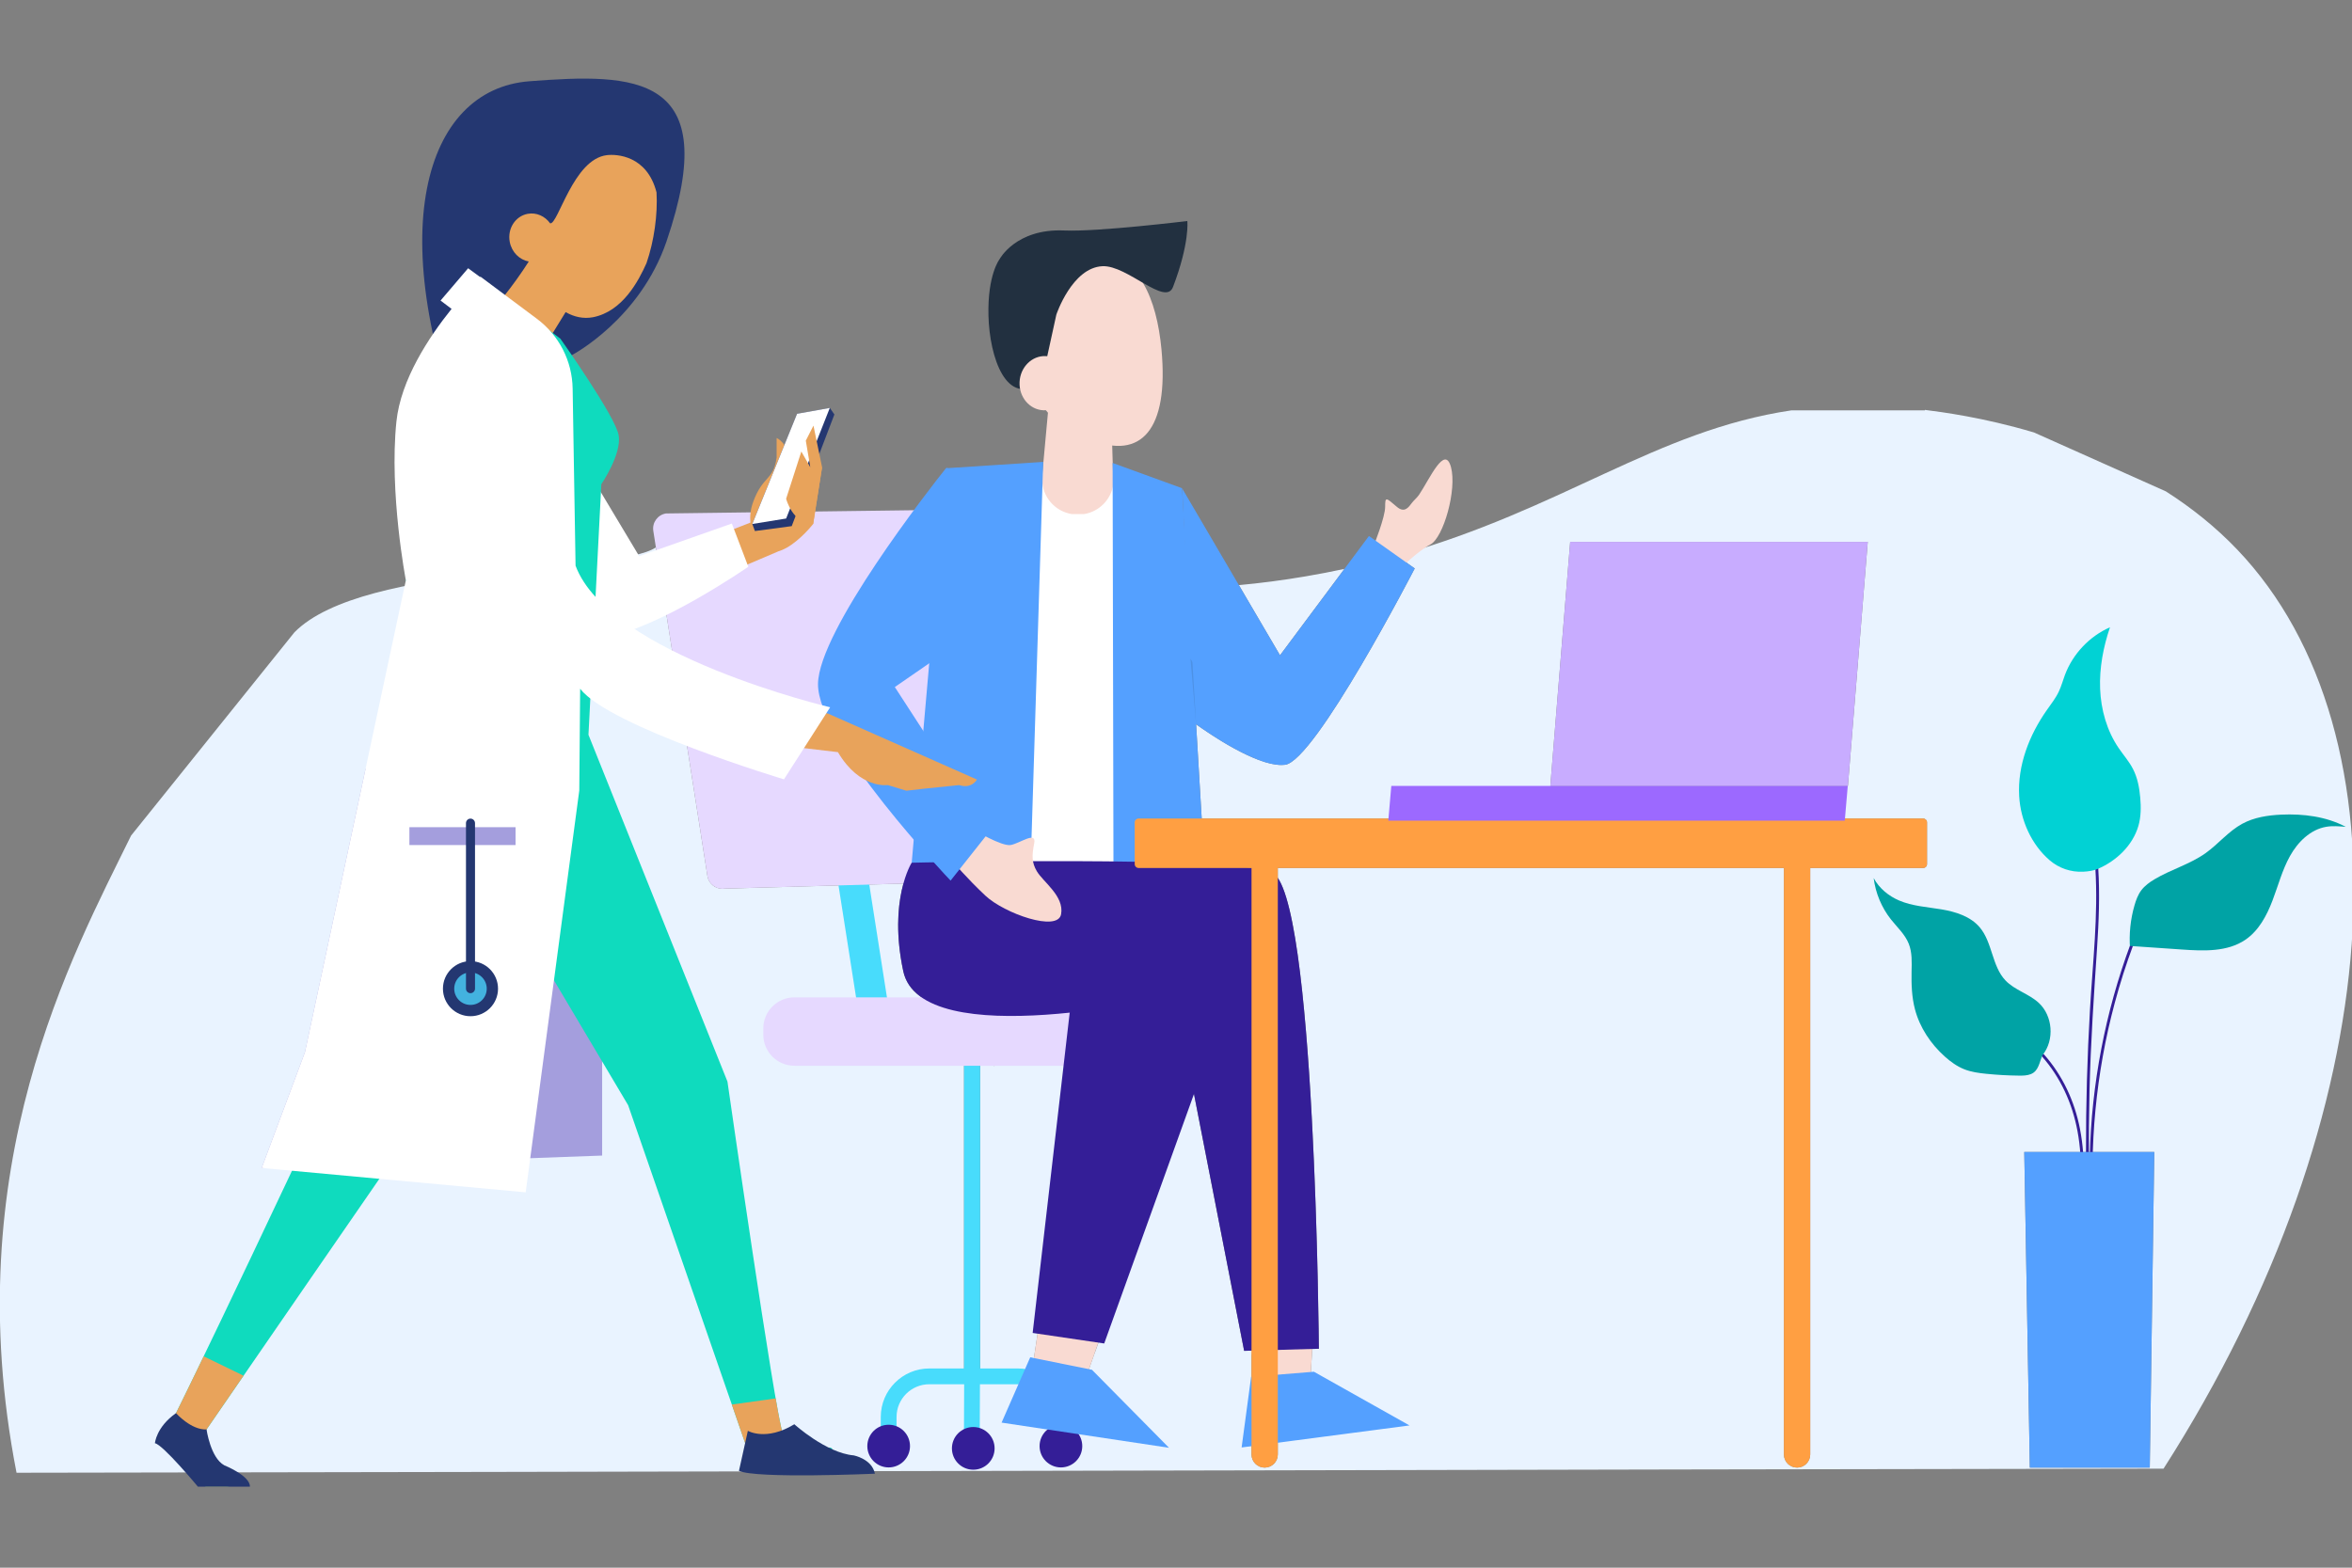 <?xml version="1.0" encoding="utf-8"?>
<!-- Generator: Adobe Illustrator 15.0.0, SVG Export Plug-In . SVG Version: 6.00 Build 0)  -->
<!DOCTYPE svg PUBLIC "-//W3C//DTD SVG 1.1//EN" "http://www.w3.org/Graphics/SVG/1.1/DTD/svg11.dtd">
<svg version="1.1" id="Layer_1" xmlns:serif="http://www.serif.com/"
	 xmlns="http://www.w3.org/2000/svg" xmlns:xlink="http://www.w3.org/1999/xlink" x="0px" y="0px" width="600px" height="400px"
	 viewBox="11.863 32.093 600 400" enable-background="new 11.863 32.093 600 400" xml:space="preserve">
<rect x="11.863" y="32.093" width="600" height="400" fill="#808080" stroke="none"/>
<g id="Layer1">
</g>
<g transform="matrix(0.272,0,0,0.272,66.085,-55.138)">
	<path fill="#E9F3FF" d="M-183.834,1702.227c-56.177-287.7,52.567-485.737,107.45-597.731L76.81,913.843
		c65.167-66.116,302.414-54.52,338.99-79.673l48.322,308.217c1.11,7.057,7.194,12.091,14.121,12.091c0.733,0,1.484-0.05,2.235-0.176
		l167.445-4.732c-4.607,16.823-8.157,44.337-0.137,82.066c6.913,32.544,51.412,42.109,101.34,42.109
		c71.128,0,153.255-19.418,153.255-19.418l65.135,333.553l6.885-0.201l0.025,0.115v97.283c0,6.798,5.508,12.328,12.318,12.328
		c6.824,0,12.343-5.53,12.343-12.328v-55.465l29.892-3.931l2.404-39.605l6.195-0.172c0,0-2.666-389.316-38.491-441.677v-9.303
		h474.659v550.153c0,6.798,5.534,12.328,12.343,12.328s12.328-5.53,12.328-12.328v-550.153h105.911c2.001,0,3.629-1.624,3.629-3.629
		v-39.13c0-2.001-1.628-3.629-3.629-3.629H927.71l-5.257-88.372c12.163,8.732,55.002,38.153,79.985,38.164
		c1.204,0,2.328-0.061,3.432-0.212c28.34-3.529,121.62-184.186,121.62-184.186l-16.612-11.779
		c155.555-43.654,242.299-117.495,369.827-136.496h125.275v-0.438c0.076,0.007,0.162,0.018,0.223,0.025
		c15.149,1.926,54.326,6.921,102.12,21.153l123.647,55.246c23.633,15.095,46.5,33.166,67.118,54.79
		c163.902,172.037,144.951,527.174-69.299,861.967C1336.128,1699.008,309.821,1701.613-183.834,1702.227z M1704.054,1679.356
		l0.323,18.049h112.493l4.233-296.047H1699.16l4.657,263.765L1704.054,1679.356z M561.638,1697.405H449.145H561.638z
		 M775.493,1560.366l-8.142,54.387l48.581,7.298l11.265-31.793l0.345-0.776l5.839-16.511l-0.057-0.014l0.377-1.049l5.839-16.522
		l10.41-29.393l-67.783-10.19l-3.744,25.013l-2.752,18.376l-3.406-0.816L775.493,1560.366z M704.796,1315.513v295.95h15.095v-295.95
		H704.796z M1273.293,829.006l-18.627,228.936h279.101l18.613-228.936H1273.293z M844.929,1128.765
		c-17.258-0.198-34.761-0.287-51.8-0.287c-8.724,0-17.33,0.014-25.71,0.065l8.232-265.72c21.642,3.593,44.517,6.446,68.742,8.153
		L844.929,1128.765z M1001.152,935.398l-38.581-65.817c20.029-1.833,40.844-4.52,62.526-8.203c12.555-2.134,24.707-4.484,36.45-7.01
		L1001.152,935.398z"/>
	<rect x="704.796" y="1315.513" fill="#48DCFC" width="15.095" height="295.95"/>
	<path fill="#48DCFC" d="M800.923,1671.146h-14.808v-21.229c0-16.924-13.769-30.708-30.701-30.708h-83.209
		c-16.924,0-30.697,13.784-30.697,30.708v21.229h-14.804v-21.229c0-25.099,20.417-45.516,45.501-45.516h83.209
		c25.092,0,45.508,20.417,45.508,45.516V1671.146z"/>
	<path fill="#341E97" d="M654.124,1677.215c0,11.053-8.962,20.018-20.014,20.018s-20.014-8.965-20.014-20.018
		c0-11.053,8.961-20.014,20.014-20.014S654.124,1666.162,654.124,1677.215z"/>
	<path fill="#341E97" d="M815.68,1677.215c0,11.053-8.962,20.018-20.014,20.018c-11.06,0-20.014-8.965-20.014-20.018
		c0-11.053,8.954-20.014,20.014-20.014C806.718,1657.201,815.68,1666.162,815.68,1677.215z"/>
	<path fill="#48DCFC" d="M719.428,1687.98l-14.801-0.075l0.316-76.116l14.804,0.05L719.428,1687.98z"/>
	<path fill="#341E97" d="M733.474,1679.356c0,11.067-8.965,20.029-20.018,20.029c-11.056,0-20.014-8.962-20.014-20.029
		c0-11.053,8.958-20.014,20.014-20.014C724.509,1659.342,733.474,1668.304,733.474,1679.356z"/>
	<path fill="#C4CCD6" d="M732.752,1321.147v-0.701h1.003L732.752,1321.147z"/>
	<path fill="#48DCFC" d="M604.448,1262.078l-51.146-326.223c-1.114-7.104,3.744-13.762,10.841-14.876l2.562-0.402
		c7.097-1.107,13.755,3.744,14.869,10.848l51.146,326.223c1.114,7.097-3.737,13.769-10.841,14.869l-2.551,0.402
		C612.224,1274.032,605.562,1269.185,604.448,1262.078z"/>
	<path fill="#E6D9FF" d="M843.599,1320.446H545.713c-16.119,0-29.181-13.058-29.181-29.177v-5.796
		c0-16.112,13.061-29.181,29.181-29.181h297.886c16.116,0,29.181,13.069,29.181,29.181v5.796
		C872.78,1307.388,859.715,1320.446,843.599,1320.446z"/>
	<path fill="#E6D9FF" d="M464.121,1142.387l-50.744-323.672c-1.225-7.808,4.111-15.131,11.915-16.353l266.985-3.493
		c7.805-1.218,15.128,4.118,16.349,11.922l46.802,319.726c1.218,7.812-4.114,15.12-11.922,16.349l-263.029,7.434
		C472.666,1155.527,465.343,1150.195,464.121,1142.387z"/>
	<path fill="#F9DAD2" d="M967.192,1532.903l3.291,25.059l9.777,74.118l48.717-6.4l3.227-53.097l1.053-17.474l1.89-31.117
		L967.192,1532.903z"/>
	<path fill="#54A0FF" d="M1032.956,1607.481l89.626,50.37l-157.445,20.654l8.915-66.292L1032.956,1607.481z"/>
	<path fill="#F9DAD2" d="M782.166,1515.803l-3.744,25.013l-11.071,73.938l48.581,7.298l17.769-50.144l5.839-16.522l10.41-29.393
		L782.166,1515.803z"/>
	<path fill="#AFB6BF" d="M827.196,1590.259l6.126-17.301l0.057,0.014l-5.839,16.511L827.196,1590.259z M775.493,1560.366
		l-3.23-1.991l3.406,0.816L775.493,1560.366z"/>
	<path fill="#54A0FF" d="M824.792,1605.656l72.246,73.151l-157.024-23.608l26.856-61.261L824.792,1605.656z"/>
	<path fill="#FFFFFF" d="M854.279,769.56l-96.96,0.241l-3.949,443.071l100.65-2.943L854.279,769.56z"/>
	<path fill="#F9DAD2" d="M1089.474,831.461c0,0,10.277-25.713,10.277-35.357c0-9.644,0.676-8.768,10.941,0
		c7.298,6.241,11.128,0.352,14.269-3.816c1.552-2.091,4.88-4.894,6.608-7.474c10.266-15.433,24.121-47.208,29.906-25.993
		c5.782,21.211-7.075,66.213-19.292,72.641c-12.217,6.428-29.565,23.787-29.565,23.787S1086.908,850.749,1089.474,831.461z"/>
	<path fill="#54A0FF" d="M919.151,997.752c0,0,58.379,43.92,86.719,40.363c28.34-3.529,121.62-184.186,121.62-184.186
		l-42.925-30.438l-83.413,111.908l-91.667-156.381L919.151,997.752z"/>
	<path fill="#F9DAD2" d="M778.041,767.314v2.979c0,16.41,11.966,30.036,27.65,32.616h11.797
		c14.222-2.343,25.383-13.758,27.344-28.096l-0.323-10.934l-0.521-17.69l-1.089-36.619l-43.36-1.437l-16.015-0.532l-0.844,9.188
		l-0.259,2.727l-4.068,44.362L778.041,767.314z"/>
	<g transform="matrix(0.903,0,0,1,80.468,0)">
		<path fill="#F9DAD2" d="M762.775,646.502c-2.297,48.049,9.168,68.088,60.682,86.845c51.359,18.696,80.88-8.829,72.998-84.93
			c-4.956-47.848-23.761-87.114-64.683-89.073C790.843,557.392,765.076,598.453,762.775,646.502z"/>
	</g>
	<path fill="#54A0FF" d="M925.076,1227.277l-69.741,3.795c-5.537,0.302-10.201-4.093-10.212-9.651l-0.967-466.424l65.131,23.683
		l25.997,437.157C935.64,1221.823,931.059,1226.954,925.076,1227.277z"/>
	<path fill="#54A0FF" d="M752.806,1231.636h-93.162c-6.91,0-12.336-5.936-11.728-12.821l40.327-458.885l90.78-5.922l-14.445,466.212
		C764.379,1226.576,759.169,1231.636,752.806,1231.636z"/>
	<path fill="#4D91E5" d="M922.453,1000.152l-5.275-61.613l1.804,3.22L922.453,1000.152z"/>
	<path fill="#5625B8" d="M668.325,986.563l3.838-43.654L668.325,986.563z"/>
	<path fill="#223040" d="M777.559,679.017l13.812-63.158c0,0,14.714-44.166,43.299-45.444c23.32-1.038,59.051,38.085,66.141,19.465
		c15.792-41.444,13.406-61.854,13.406-61.854s-83.773,10.257-115.454,8.881c-45.393-1.971-60.636,26.919-60.636,26.919
		s-11.401,14.531-10.42,53.018C728.709,655.766,744.487,703.681,777.559,679.017z"/>
	<g transform="matrix(1,0,0,1,13.612,10.472)">
		<path fill="#F9DAD2" d="M743.268,668.556c-0.668,14.032,9.289,25.918,22.239,26.536c12.946,0.614,23.988-10.262,24.664-24.294
			c0.668-14.039-9.289-25.925-22.239-26.536C754.986,643.641,743.936,654.518,743.268,668.556z"/>
	</g>
	<path fill="#341E97" d="M655.677,1129.994c0,0,296.043-6.91,337.488,8.875c41.444,15.785,44.412,447.035,44.412,447.035
		l-70.061,1.976l-65.135-333.553c0,0-237.822,56.241-254.595-22.691C633.578,1164.791,655.677,1129.994,655.677,1129.994z"/>
	<path fill="#F9DAD2" d="M713.826,1099.074c0,0,26.198,15.799,34.736,14.308c8.545-1.477,24.373-13.557,22.044-1.613
		c-2.328,11.94-2.242,18.175,2.483,26.234c5.904,10.079,25.835,23.284,22.738,40.309c-3.09,16.996-53.18-0.704-70.974-17.402
		c-17.786-16.698-30.643-32.07-30.643-32.07L713.826,1099.074z"/>
	<path fill="#341E97" d="M805.673,1255.319l-36.514,315.774l67.107,9.878l98.681-274.344l-25.659-72.037L805.673,1255.319z"/>
	<path fill="#54A0FF" d="M689.989,760.767c-0.208-1.121-1.628-1.477-2.336-0.593C672.511,779.1,568.426,912.233,567.847,962.229
		c-0.625,53.881,124.337,184.538,124.337,184.538l36.008-45.487l-88.307-136.09l78.9-54.463L689.989,760.767z"/>
	<path fill="#FF9F42" d="M1604.327,1134.924H868.515c-2.009,0-3.636-1.624-3.636-3.629v-39.13c0-2.001,1.628-3.629,3.636-3.629
		h735.812c2.001,0,3.629,1.628,3.629,3.629v39.13C1607.956,1133.3,1606.329,1134.924,1604.327,1134.924z"/>
	<path fill="#FF9F42" d="M1498.417,1105.308v579.769c0,6.798-5.519,12.328-12.328,12.328c-6.809,0-12.343-5.53-12.343-12.328
		v-579.769H1498.417z"/>
	<path fill="#FF9F42" d="M999.086,1109.264v575.813c0,6.798-5.519,12.328-12.343,12.328c-6.809,0-12.318-5.53-12.318-12.328
		v-575.813H999.086z"/>
	<path fill="#C8ACFF" d="M1533.767,1057.942h-279.101l18.627-228.936h279.087L1533.767,1057.942z"/>
	<path fill="#9C69FF" d="M1530.824,1090.515h-428.12l2.828-32.573h428.095L1530.824,1090.515z"/>
	<path fill="#341E97" d="M1764.701,1463.931c-4.833-67.869,1.639-136.388,19.253-202.13c4.955-18.538,10.801-36.827,17.474-54.815
		c0.6-1.624-2.005-2.314-2.591-0.712c-23.647,63.751-36.629,131.333-38.243,199.313c-0.464,19.465,0.025,38.929,1.401,58.343
		C1762.121,1465.66,1764.826,1465.66,1764.701,1463.931z"/>
	<path fill="#341E97" d="M1753.044,1469.666c2.066-29.953,4.121-60.334-1.638-90.025c-5.056-25.975-16.299-50.183-33.895-70.021
		c-1.153-1.304-3.054,0.611-1.904,1.901c17.625,19.878,28.642,44.225,33.471,70.259c5.383,29.005,3.306,58.67,1.279,87.887
		C1750.231,1471.405,1752.933,1471.394,1753.044,1469.666z"/>
	<path fill="#341E97" d="M1761.219,1476.874c-1.613-44.384-1.915-88.81-0.852-133.208c1.064-44.664,4.096-89.148,7.061-133.711
		c1.642-24.908,2.681-49.896,1.103-74.829c-0.126-1.728-2.817-1.728-2.706,0c2.792,44.111-2.429,88.21-5.005,132.21
		c-2.616,44.635-3.87,89.349-3.769,134.06c0.065,25.174,0.564,50.345,1.477,75.479
		C1758.592,1478.617,1761.283,1478.617,1761.219,1476.874z"/>
	<path fill="#54A0FF" d="M1821.104,1401.359l-4.233,296.047h-112.493l-0.323-18.049l-0.237-14.233l-4.657-263.765H1821.104z"/>
	<path fill="#00A3A5" d="M1798.373,1210.579c-1.053-13.643,0.374-27.463,4.168-40.604c1.437-4.959,3.241-9.928,6.346-14.071
		c3.266-4.355,7.787-7.61,12.443-10.388c15.383-9.177,33.158-14.071,47.765-24.423c12.03-8.563,21.542-20.589,34.524-27.65
		c11.064-6.008,23.881-7.973,36.461-8.563c20.794-0.952,42.21,1.728,60.625,11.452c-6.137-0.535-12.332-1.074-18.376-0.036
		c-14.833,2.53-26.64,14.269-33.949,27.413c-7.323,13.144-11.114,27.901-16.486,41.958c-5.368,14.046-12.867,28.038-25.271,36.525
		c-16.949,11.592-39.181,10.64-59.633,9.213c-16.249-1.114-32.483-2.228-48.717-3.353"/>
	<path fill="#00A3A5" d="M1716.483,1310.205c11.164-14.032,9.425-36.611-3.755-48.778c-9.213-8.512-22.443-11.868-31.117-20.931
		c-12.871-13.468-12.192-35.638-24.197-49.871c-8.739-10.352-22.645-14.657-36.001-16.895c-13.356-2.231-27.201-2.982-39.644-8.315
		c-9.925-4.254-18.724-11.513-23.855-21.028c1.75,14.046,7.384,27.589,16.144,38.703c5.886,7.463,13.245,14.057,16.752,22.871
		c3.317,8.275,2.839,17.485,2.652,26.385c-0.226,11.779,0.176,23.708,3.18,35.113c4.506,17.147,14.782,32.494,27.977,44.337
		c5.419,4.854,11.416,9.213,18.175,11.904c6.622,2.641,13.78,3.59,20.866,4.305c10.126,1.013,20.302,1.588,30.467,1.689
		c3.83,0.04,7.761,0,11.29-1.452c7.176-2.943,7.736-10.539,10.791-17.675"/>
	<path fill="#01D2D4" d="M1768.103,1135.775c17.524-7.46,32.821-22.08,38.117-40.366c2.465-8.563,2.505-17.639,1.714-26.525
		c-0.812-9.288-2.566-18.663-6.859-26.949c-3.654-7.072-9.012-13.083-13.482-19.666c-11.003-16.216-16.511-35.825-17.287-55.408
		c-0.776-19.59,2.979-39.166,9.253-57.736c-19.263,8.491-34.851,24.977-42.246,44.685c-1.94,5.178-3.342,10.561-5.71,15.559
		c-2.903,6.191-7.183,11.617-11.128,17.212c-16.637,23.629-27.75,52.134-26.073,80.988c1.301,22.706,11.491,45.375,28.512,60.047
		c8.714,7.535,19.993,11.365,31.495,10.816C1759.131,1138.204,1764.097,1137.479,1768.103,1135.775z"/>
	<path fill="#FFFFFF" d="M225.387,1041.769l-16.45-15.756c-3.04-2.918-3.14-7.751-0.226-10.78c1.498-1.577,3.507-2.354,5.508-2.354
		c1.904,0,3.798,0.701,5.282,2.116l17.352,16.637L225.387,1041.769z"/>
</g>
<g transform="matrix(0.399,0,0,0.399,-49.246,-327.404)">
	<path fill="#A49EDD" d="M320.456,1647.885l217.679-7.927v-247.283H386.861l-38.727,181.147L320.456,1647.885z"/>
	<g>
		<path fill="#E8A35B" d="M655.925,1207.55l1.04-11.416c1.035-11.418-7.266-15.049-7.266-15.049v12.448
			c-2.075,15.047-8.82,11.413-15.046,28.539c-1.73,4.764-2.097,9.199-1.727,13.126l-68.081,26.496v28.505l85.992-36.645
			c1.664-0.489,3.32-1.218,4.94-2.104l0,0c9.282-5.084,17.27-15.372,17.27-15.372l5.708-36.312L655.925,1207.55z"/>
		<path fill="#243771" d="M634.136,1236.08l28.625-70.483l20.93-3.743l2.933,4.181l-27.277,71.413l-23.534,3.136L634.136,1236.08z"
			/>
		<path fill="#FFFFFF" d="M662.761,1165.596l-28.625,70.483l21.635-3.506l27.92-70.721L662.761,1165.596z"/>
		<path fill="#E8A35B" d="M678.754,1199.768l-5.507-26.592l-4.896,9.603l2.86,16.989l-5.715-10.043l-9.725,30.193
			c0,0,4.015,16.008,17.275,16.162L678.754,1199.768z"/>
		<path fill="#FFFFFF" d="M490.965,1138.385l70.855,118.27l59.246-20.877l10.53,27.646c0,0-58.131,40.271-91.842,44.973
			l-89.112-131.714c0,0-13.437-20.16,0-38.299C464.085,1120.237,485.429,1129.492,490.965,1138.385"/>
		<g transform="matrix(0.803,0,0,1.088,88.128,-103.943)">
			<path fill="#243771" d="M537.091,1132.042c0,0,53.501-20.904,74.586-66.525c45.8-99.125-25.906-98.8-109.235-94.098
				c-83.323,4.706-119.235,89.392-44.643,223.118C457.8,1194.537,481.318,1157.575,537.091,1132.042"/>
		</g>
		<g transform="matrix(1.535,-0.288,0.216,1.152,-540.841,13.794)">
			<path fill="#E8A35B" d="M581.703,1022.362c-1.013-20.819-13.2-24.618-17.191-24.966c-13.83-1.217-24.834,32.387-27.944,30.875
				c-1.357,2.705,1.423-2.566,0,0c-1.523-4.367-4.681-7.374-8.341-7.374c-5.143-0.001-9.314,5.923-9.314,13.227
				c0,5.748,2.58,10.615,6.178,12.448c-16.535,23.492-34.95,39.064-47.89,48.192l31.162,23.371l27.729-40.712
				c3.149,3.521,6.643,5.46,10.56,5.495c12.399-0.095,21.075-14.793,25.681-23.63
				C577.072,1048.186,580.567,1034.276,581.703,1022.362z"/>
		</g>
		<path fill="#0FDBBE" d="M468.417,1085.297c0,0-55.775,41.665-59.804,81.982c-4.032,40.312,6.045,122.967,6.045,122.967
			s-32.256,89.713-34.269,172.359l-14.114,131.038c0,0-101.802,216.72-109.865,228.806l28.219,29.224h13.292
			c4.841,0,6.43-6.486,2.126-8.717l-10.377-5.387c0,0-10.077-14.114-6.047-20.165c4.032-6.043,132.04-191.501,132.04-191.501
			l62.495-147.166l76.602,129.02l80.637,232.845l48.853-10.943c1.718-0.384,1.426-2.914-0.338-2.897
			c-12.703,0.103-27.58-1.527-30.372-9.358c-5.04-14.107-35.28-224.767-35.28-224.767l-88.865-221.755l8.23-160.258
			c0,0,13.104-19.159,11.088-31.248c-2.016-12.098-37.298-61.823-37.298-61.823L468.417,1085.297z"/>
		<g transform="matrix(0.589,-0.808,0.808,0.589,-773.15,985.328)">
			<path fill="#E8A35B" d="M556.922,1395.468l-39.688-77.881l-21.806,17.131l45.333,80.529
				c-10.961,25.386,1.763,38.165,1.763,38.165l4.08,11.741l7.949,8.63l14.841,16.525c2.67,8.125,9.568,7.103,9.568,7.103
				L556.922,1395.468z"/>
		</g>
		<path fill="#FFFFFF" d="M683.907,1353.29c0,0-141.458-33.315-162.763-90.538l-1.869-113.333
			c-0.291-17.557-8.695-33.99-22.758-44.498l-5.693-4.25l-0.007-0.012l-30.46-22.746c0,0-0.091,0.081-0.25,0.23l-7.648-5.61
			l-17.637,20.661l7.049,5.331c-14.44,17.96-32.508,45.259-35.272,72.108c-4.705,45.702,6.045,101.477,6.045,101.477
			l-64.509,301.712l-27.674,74.063l168.795,15.58l34.262-256.966l0.555-65.054c18.802,24.351,130.314,57.923,130.314,57.923
			L683.907,1353.29z"/>
		<path fill="#E8A35B" d="M308.86,1780.722l-25.47-12.382c-13.863,28.764-24.581,50.514-26.98,54.111l28.219,29.224h13.292
			c4.844,0,6.43-6.486,2.13-8.717l-10.381-5.387c0,0-10.077-14.114-6.047-20.165C284.707,1815.786,294.751,1801.195,308.86,1780.722
			"/>
		<path fill="#243771" d="M265.68,1804.671c0,0,9.695,10.909,19.526,10.415c0,0,2.526,18.154,11.347,22.937
			c0,0,16.633,6.655,16.381,13.652h-33.265c0,0-22.428-27.008-27.464-27.759C252.205,1823.916,252.946,1813.655,265.68,1804.671"/>
		<path fill="#E8A35B" d="M633.228,1834.536l51.023-4.876c1.72-0.391-15.235,3.785-16.999,3.809
			c-12.705,0.095-10.919-8.233-13.711-16.064c-0.851-2.388-2.432-10.449-4.47-22.161l-28.016,3.939L633.228,1834.536z"/>
		<g transform="matrix(1.11,0.372,-0.425,1.269,662.294,-704.139)">
			<path fill="#243771" d="M658.524,1792.858c0,0,11.266,2.112,22.935-10.029c0,0,21.416,8.214,36.198,5.087
				c0,0,10.081-1.16,14.111,5.088c0,0-60.478,20.352-70.896,19.339L658.524,1792.858z"/>
		</g>
		<rect x="414.906" y="1429.964" fill="#A49EDD" width="67.868" height="11.428"/>
		<path fill="#243771" d="M436.35,1533.236c0-9.725,7.888-17.61,17.613-17.61c9.725,0,17.608,7.885,17.608,17.61
			c0,9.723-7.883,17.608-17.608,17.608C444.238,1550.844,436.35,1542.959,436.35,1533.236"/>
		<path fill="#43B2DF" d="M443.57,1533.236c0-5.745,4.653-10.398,10.393-10.398c5.74,0,10.393,4.653,10.393,10.398
			s-4.653,10.388-10.393,10.388C448.223,1543.624,443.57,1538.98,443.57,1533.236"/>
		<path fill="#243771" d="M453.963,1536.116c-1.595,0-2.885-1.277-2.885-2.88V1427.38c0-1.603,1.289-2.897,2.885-2.897
			c1.593,0,2.889,1.294,2.889,2.897v105.856C456.852,1534.839,455.556,1536.116,453.963,1536.116"/>
	</g>
</g>
</svg>
